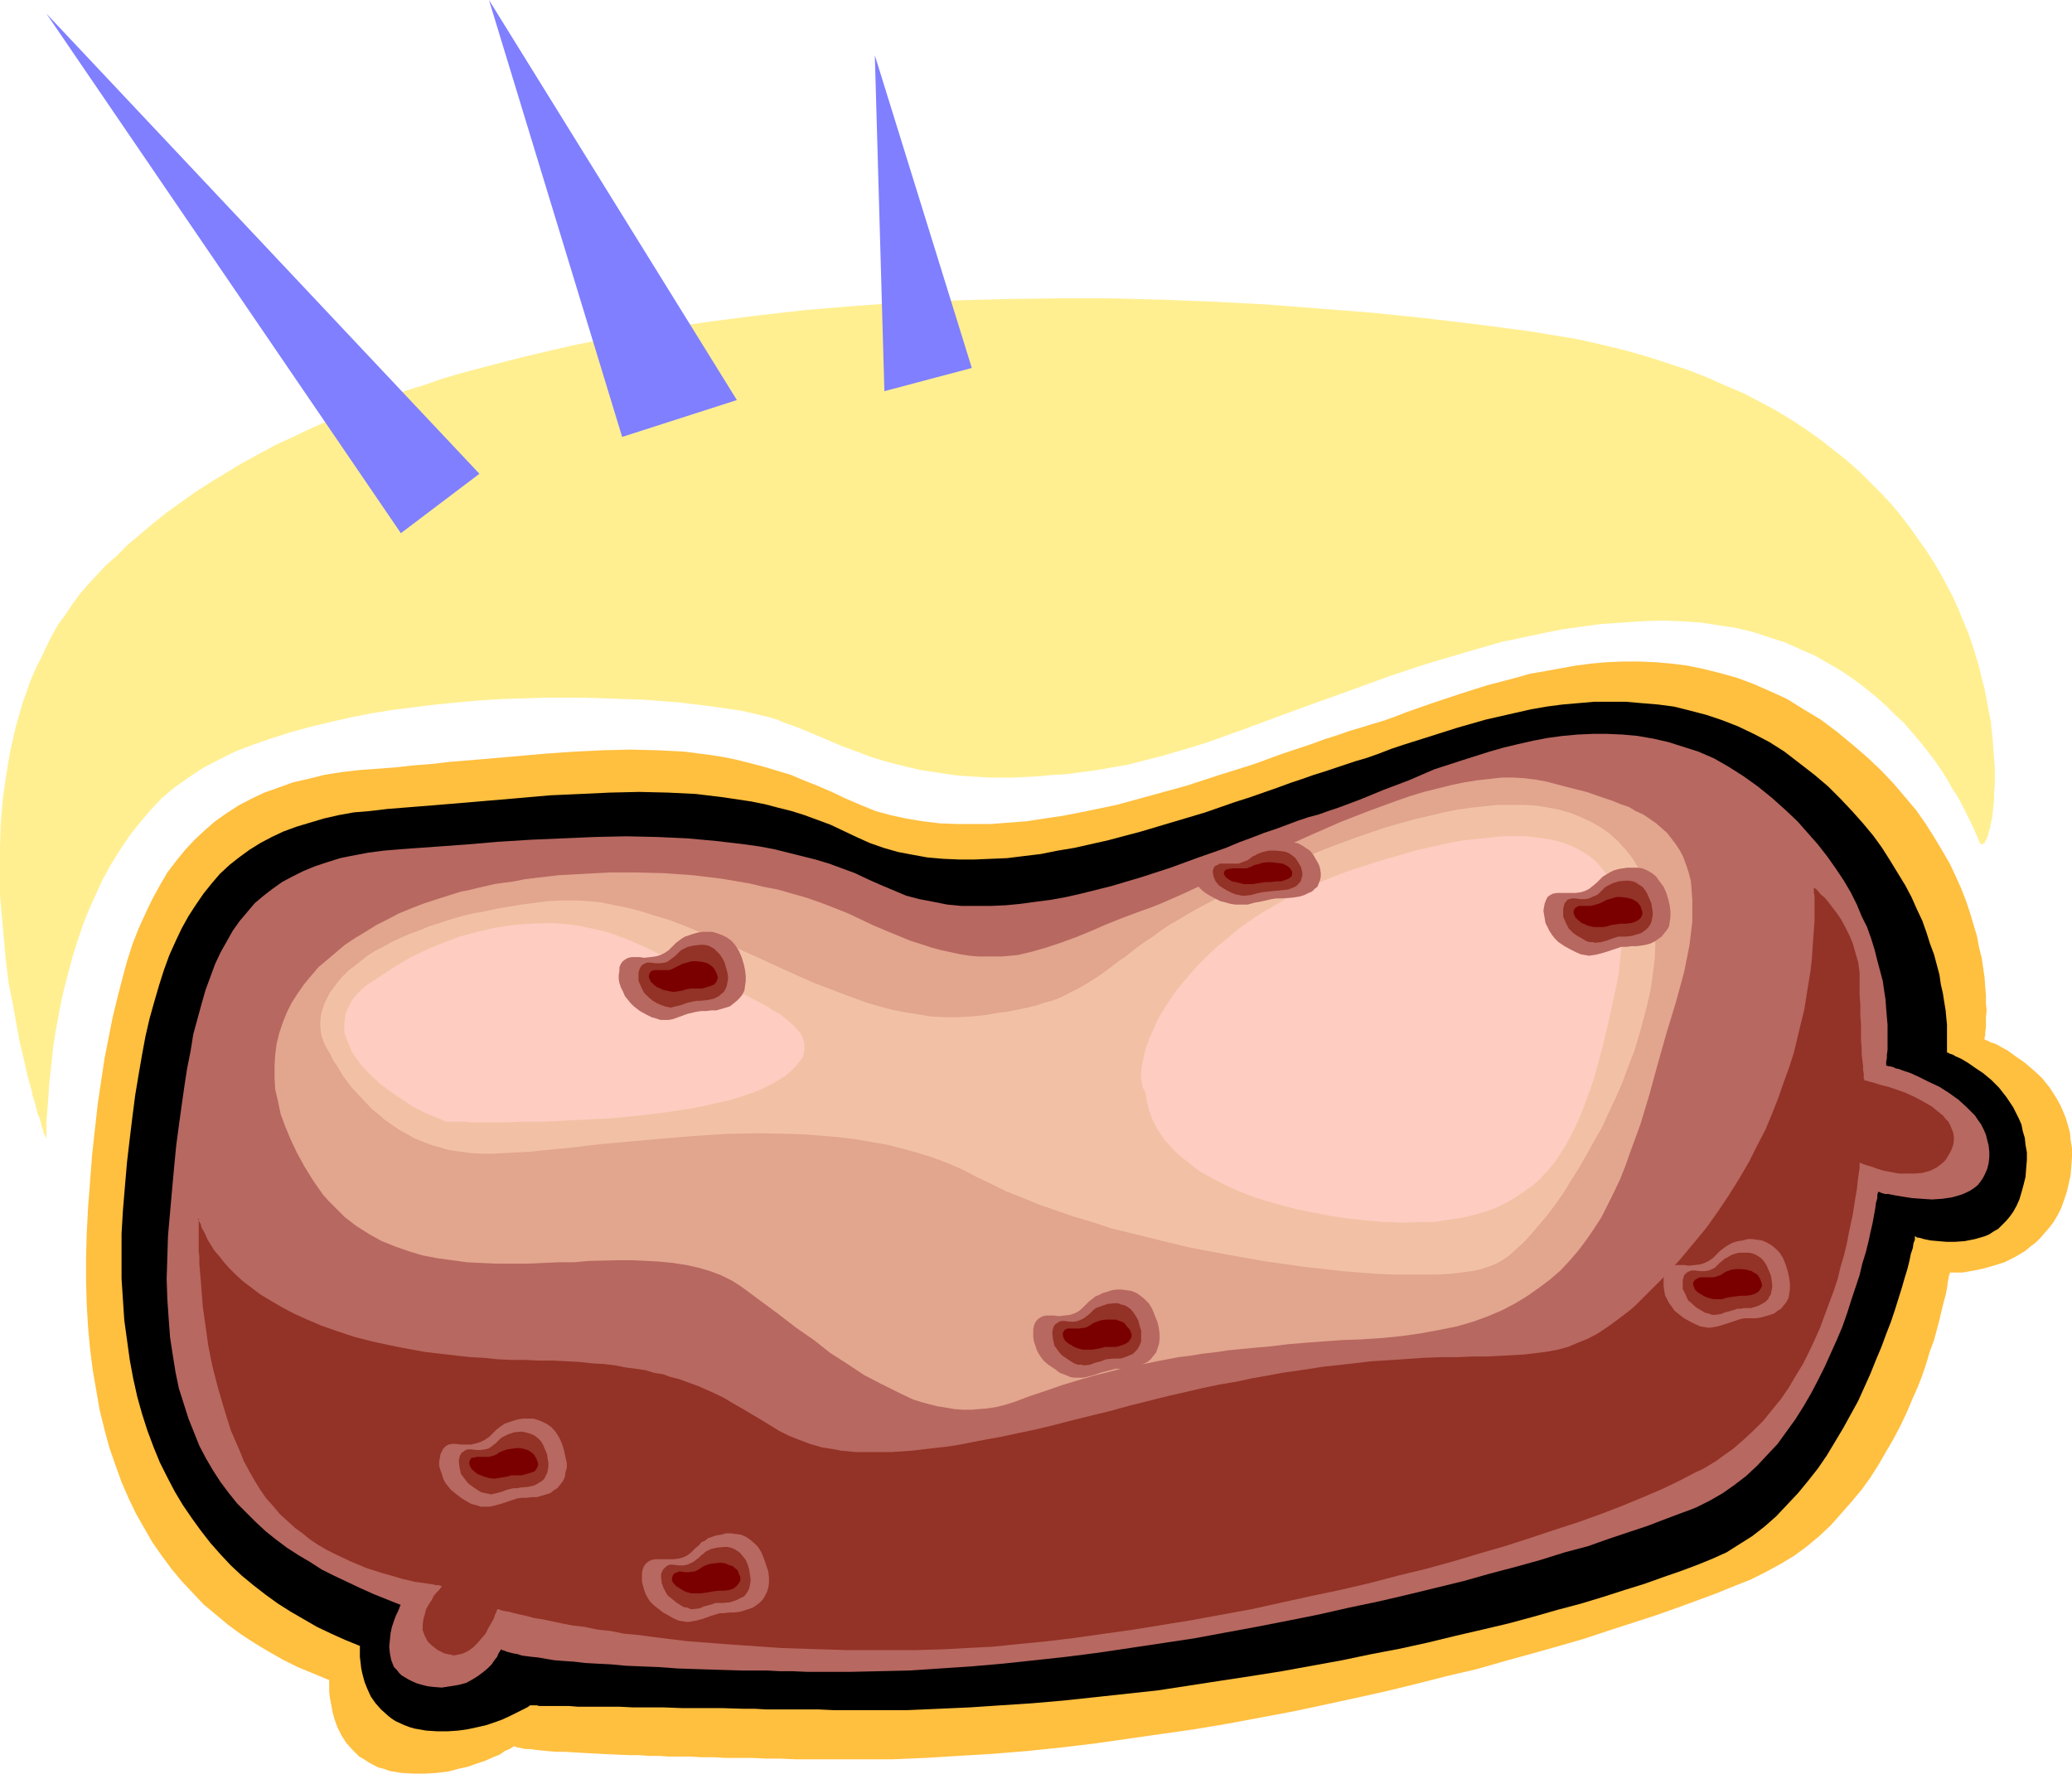 <?xml version="1.0" encoding="UTF-8" standalone="no"?>
<svg
   version="1.0"
   width="129.724mm"
   height="111.072mm"
   id="svg33"
   sodipodi:docname="Potato 10.wmf"
   xmlns:inkscape="http://www.inkscape.org/namespaces/inkscape"
   xmlns:sodipodi="http://sodipodi.sourceforge.net/DTD/sodipodi-0.dtd"
   xmlns="http://www.w3.org/2000/svg"
   xmlns:svg="http://www.w3.org/2000/svg">
  <sodipodi:namedview
     id="namedview33"
     pagecolor="#ffffff"
     bordercolor="#000000"
     borderopacity="0.25"
     inkscape:showpageshadow="2"
     inkscape:pageopacity="0.0"
     inkscape:pagecheckerboard="0"
     inkscape:deskcolor="#d1d1d1"
     inkscape:document-units="mm" />
  <defs
     id="defs1">
    <pattern
       id="WMFhbasepattern"
       patternUnits="userSpaceOnUse"
       width="6"
       height="6"
       x="0"
       y="0" />
  </defs>
  <path
     style="fill:#ffbf3f;fill-opacity:1;fill-rule:evenodd;stroke:none"
     d="m 77.891,397.662 -3.878,-1.616 -3.555,-1.454 -3.555,-1.777 -3.394,-1.939 -3.232,-1.939 -3.232,-2.101 -3.07,-2.262 -2.909,-2.424 -2.909,-2.424 -2.586,-2.747 -2.586,-2.747 -2.424,-2.909 -2.262,-3.07 -2.262,-3.232 -1.939,-3.393 -1.939,-3.393 -1.778,-3.716 -1.616,-3.716 -1.454,-4.04 -1.454,-4.201 -1.131,-4.201 -1.131,-4.524 -0.808,-4.686 -0.808,-4.686 -0.646,-5.009 -0.485,-5.171 -0.323,-5.332 -0.162,-5.655 v -5.655 l 0.162,-5.817 0.323,-6.14 0.485,-6.302 0.485,-6.302 0.646,-5.817 0.646,-5.817 0.808,-5.494 0.808,-5.332 0.97,-5.009 0.97,-4.848 1.131,-4.686 1.131,-4.363 1.131,-4.201 1.293,-4.04 1.454,-3.716 1.616,-3.555 1.616,-3.393 1.778,-3.232 1.778,-3.07 2.101,-2.747 2.101,-2.585 2.262,-2.424 2.424,-2.262 2.424,-2.101 2.747,-1.939 2.747,-1.777 3.07,-1.616 3.07,-1.454 3.232,-1.131 3.555,-1.293 3.555,-0.808 3.878,-0.97 4.04,-0.646 4.202,-0.485 4.363,-0.323 4.363,-0.323 4.363,-0.485 4.202,-0.323 4.04,-0.485 7.918,-0.646 3.717,-0.323 3.717,-0.323 7.272,-0.646 6.949,-0.485 6.626,-0.323 6.626,-0.162 6.464,0.162 6.302,0.323 6.302,0.808 3.07,0.485 3.07,0.646 3.232,0.808 3.07,0.808 3.232,0.97 3.232,0.97 3.07,1.293 3.232,1.293 3.394,1.454 3.394,1.616 3.394,1.454 3.555,1.454 3.555,0.97 3.717,0.808 3.878,0.646 4.04,0.485 4.04,0.162 h 4.04 4.04 l 4.202,-0.323 4.202,-0.323 4.202,-0.646 4.363,-0.646 4.202,-0.808 8.565,-1.777 8.242,-2.262 8.242,-2.262 7.918,-2.585 7.757,-2.424 3.555,-1.293 3.555,-1.293 3.394,-1.131 3.394,-1.131 3.07,-1.131 3.07,-0.97 2.747,-0.97 2.747,-0.808 2.586,-0.808 2.747,-0.808 2.747,-0.97 2.909,-1.131 5.979,-2.101 6.302,-2.101 6.626,-2.101 6.787,-1.777 3.394,-0.97 3.717,-0.646 3.555,-0.646 3.555,-0.646 3.717,-0.485 3.717,-0.323 3.717,-0.162 h 3.878 l 3.878,0.162 3.717,0.323 3.878,0.485 3.878,0.808 3.878,0.97 4.04,1.131 3.878,1.454 4.04,1.777 3.878,1.777 3.878,2.424 4.04,2.424 3.878,2.909 3.717,3.07 3.555,3.07 3.232,3.07 2.909,3.07 2.747,3.232 2.586,3.07 2.262,3.232 1.939,3.07 1.939,3.232 1.778,3.07 1.454,3.07 1.293,2.909 1.131,2.909 0.97,2.909 0.808,2.747 0.808,2.747 0.485,2.585 0.646,2.585 0.323,2.262 0.323,2.262 0.162,2.262 0.162,1.939 v 1.939 l 0.162,1.616 -0.162,1.616 v 1.293 1.131 l -0.162,1.131 v 0.646 l -0.162,0.646 v 0.323 0.162 0 h 0.162 l 0.323,0.162 0.485,0.162 0.485,0.323 0.646,0.162 0.808,0.323 0.808,0.485 1.778,0.97 1.778,1.293 2.101,1.454 2.101,1.777 2.101,1.939 1.939,2.424 0.808,1.293 0.808,1.293 0.808,1.454 0.646,1.454 0.646,1.616 0.485,1.616 0.485,1.777 0.162,1.777 0.323,1.939 v 2.101 l -0.162,2.101 -0.162,2.101 -0.485,2.262 -0.485,1.939 -0.646,1.939 -0.646,1.777 -0.808,1.616 -0.97,1.616 -0.97,1.293 -1.131,1.293 -0.97,1.131 -1.131,1.131 -1.293,0.97 -1.131,0.97 -2.424,1.454 -2.586,1.293 -2.586,0.808 -2.262,0.646 -2.262,0.485 -1.939,0.323 -0.808,0.162 h -0.808 -0.646 -0.646 -0.97 v 0.323 l -0.162,0.323 -0.162,0.808 -0.162,0.97 -0.162,1.293 -0.323,1.616 -0.485,1.777 -0.485,1.939 -0.485,2.101 -0.646,2.424 -0.646,2.424 -0.97,2.585 -0.808,2.747 -0.97,2.909 -1.131,2.909 -1.293,2.909 -1.293,3.07 -1.454,3.07 -1.616,3.07 -1.778,3.07 -1.778,3.07 -1.939,3.07 -2.101,2.909 -2.424,2.909 -2.424,2.747 -2.424,2.747 -2.747,2.585 -2.909,2.424 -3.07,2.262 -3.232,1.939 -3.555,1.939 -3.555,1.777 -3.717,1.454 -4.363,1.777 -4.363,1.616 -4.848,1.777 -5.01,1.777 -5.494,1.777 -5.494,1.777 -5.818,1.939 -6.141,1.777 -6.302,1.777 -6.464,1.777 -6.787,1.939 -6.949,1.616 -6.949,1.777 -7.272,1.777 -7.272,1.616 -7.434,1.616 -7.595,1.616 -7.757,1.454 -7.757,1.454 -7.757,1.293 -7.918,1.131 -7.918,1.131 -7.918,1.131 -8.08,0.97 -7.918,0.808 -7.918,0.646 -8.08,0.485 -7.918,0.485 -7.757,0.323 h -7.918 -7.757 -3.717 -3.717 l -3.555,-0.162 h -3.394 l -3.232,-0.162 h -3.232 -3.07 l -2.747,-0.162 h -2.909 l -2.586,-0.162 h -2.747 -2.424 l -2.424,-0.162 h -2.262 l -2.101,-0.162 h -2.101 l -3.878,-0.162 -3.394,-0.162 -3.07,-0.162 -2.909,-0.162 -2.424,-0.162 h -2.101 l -1.939,-0.162 -1.616,-0.162 -1.454,-0.162 -1.131,-0.162 h -1.131 l -0.646,-0.162 -0.646,-0.162 h -0.485 l -0.323,-0.162 -0.485,-0.162 0.162,-0.162 h 0.162 -0.162 v 0 l -0.485,0.323 -0.808,0.485 -1.131,0.485 -1.131,0.808 -1.616,0.646 -1.778,0.808 -1.939,0.646 -2.262,0.808 -2.262,0.485 -2.424,0.646 -2.747,0.323 -2.586,0.162 h -2.747 l -2.909,-0.162 -2.909,-0.485 -1.293,-0.485 -1.293,-0.323 -1.293,-0.646 -1.131,-0.646 -0.97,-0.646 -1.131,-0.646 -1.616,-1.616 -1.454,-1.616 -1.131,-1.777 -0.97,-1.939 -0.646,-1.777 -0.485,-1.777 -0.323,-1.777 -0.323,-1.616 -0.162,-1.454 v -1.131 z"
     id="path1" />
  <path
     style="fill:#000000;fill-opacity:1;fill-rule:evenodd;stroke:none"
     d="m 85.163,389.582 -3.555,-1.454 -3.232,-1.454 -3.394,-1.616 -3.07,-1.777 -3.07,-1.777 -3.07,-1.939 -2.909,-2.101 -2.909,-2.262 -2.747,-2.262 -2.586,-2.424 -2.424,-2.585 -2.424,-2.747 -2.262,-2.909 -2.101,-2.909 -2.101,-3.07 -1.939,-3.232 -1.778,-3.393 -1.778,-3.555 -1.454,-3.555 -1.454,-3.878 -1.293,-4.04 -1.131,-4.04 -0.97,-4.363 -0.808,-4.363 -0.646,-4.686 -0.646,-4.686 -0.323,-4.848 -0.323,-5.009 v -5.332 -5.332 l 0.323,-5.494 0.485,-5.817 0.485,-5.655 0.646,-5.494 0.646,-5.332 0.646,-5.009 0.808,-4.848 0.808,-4.686 0.808,-4.363 0.97,-4.201 1.131,-4.04 1.131,-3.878 1.131,-3.555 1.293,-3.555 1.454,-3.232 1.454,-3.07 1.616,-2.909 1.778,-2.747 1.778,-2.585 1.939,-2.424 1.939,-2.262 2.262,-2.101 2.262,-1.777 2.424,-1.777 2.586,-1.616 2.747,-1.454 2.747,-1.293 3.07,-1.131 3.232,-0.97 3.232,-0.97 3.555,-0.808 3.555,-0.646 3.878,-0.323 4.04,-0.485 8.08,-0.646 7.918,-0.646 3.878,-0.323 3.717,-0.323 7.595,-0.646 7.272,-0.646 7.272,-0.323 6.949,-0.323 6.949,-0.162 6.787,0.162 6.626,0.323 6.626,0.808 3.232,0.485 3.232,0.485 3.232,0.646 3.07,0.808 3.232,0.808 3.07,0.97 3.07,1.131 3.07,1.131 3.07,1.454 3.07,1.454 3.232,1.454 3.232,1.131 3.394,0.97 3.394,0.646 3.555,0.646 3.717,0.323 3.717,0.162 h 3.717 l 3.878,-0.162 3.878,-0.162 3.878,-0.485 4.04,-0.485 4.04,-0.808 3.878,-0.646 7.918,-1.777 7.918,-2.101 7.595,-2.262 7.595,-2.262 6.949,-2.424 3.555,-1.131 3.232,-1.131 3.232,-1.131 3.07,-1.131 2.909,-0.97 2.747,-0.97 2.586,-0.808 2.424,-0.808 2.424,-0.808 2.424,-0.808 2.747,-0.808 2.747,-0.97 2.909,-1.131 2.909,-0.97 6.141,-1.939 6.626,-2.101 6.787,-1.939 7.11,-1.616 3.555,-0.808 3.717,-0.646 3.717,-0.485 3.717,-0.323 3.717,-0.323 h 3.717 3.878 l 3.717,0.323 3.878,0.323 3.717,0.485 3.878,0.97 3.717,0.97 3.878,1.293 3.717,1.454 3.717,1.777 3.717,1.939 3.555,2.262 3.555,2.747 3.555,2.747 3.232,2.747 2.909,2.909 2.747,2.909 2.586,2.909 2.424,2.909 2.101,2.909 1.939,3.07 1.778,2.909 1.778,2.909 1.454,2.747 1.293,2.909 1.293,2.747 0.97,2.747 0.808,2.585 0.97,2.585 0.646,2.424 0.646,2.424 0.323,2.262 0.485,2.101 0.323,2.101 0.323,1.939 0.162,1.777 0.162,1.616 v 1.454 1.293 2.747 0.646 0.485 0 h 0.323 l 0.162,0.162 0.97,0.323 0.485,0.323 1.454,0.646 1.616,0.97 1.616,1.131 1.939,1.293 1.939,1.616 1.778,1.777 1.778,2.262 1.616,2.424 0.646,1.293 0.646,1.293 0.646,1.454 0.323,1.616 0.485,1.616 0.162,1.616 0.323,1.777 v 1.777 l -0.162,1.939 -0.162,2.101 -0.485,1.939 -0.485,1.777 -0.485,1.616 -0.646,1.454 -0.808,1.454 -0.808,1.131 -0.808,0.97 -0.97,0.97 -0.97,0.97 -1.131,0.646 -0.97,0.646 -1.131,0.485 -2.262,0.646 -2.424,0.485 -2.262,0.162 h -2.101 l -1.939,-0.162 -1.778,-0.162 -1.616,-0.323 -0.485,-0.162 -0.646,-0.162 h -0.323 l -0.323,-0.162 -0.162,-0.162 h -0.162 v 0.323 0.485 l -0.323,0.808 -0.162,1.131 -0.485,1.454 -0.323,1.616 -0.485,1.939 -0.646,2.101 -0.646,2.262 -0.808,2.585 -0.808,2.585 -0.97,2.909 -1.131,2.909 -1.131,3.07 -1.293,3.07 -1.293,3.232 -1.454,3.232 -1.454,3.232 -1.778,3.232 -1.778,3.232 -1.939,3.232 -1.939,3.232 -2.101,3.07 -2.424,3.07 -2.262,2.747 -2.586,2.747 -2.586,2.747 -2.747,2.424 -2.909,2.262 -3.07,1.939 -3.07,1.939 -3.232,1.454 -3.555,1.454 -3.878,1.454 -4.202,1.454 -4.525,1.616 -4.686,1.454 -5.01,1.616 -5.333,1.616 -5.494,1.454 -5.656,1.616 -5.979,1.616 -6.141,1.454 -6.302,1.454 -6.626,1.616 -6.626,1.454 -6.787,1.293 -6.949,1.454 -7.11,1.293 -7.11,1.293 -7.11,1.131 -7.434,1.131 -14.706,2.262 -14.867,1.616 -7.595,0.808 -7.434,0.646 -7.434,0.485 -7.272,0.485 -7.272,0.323 -7.434,0.323 h -7.11 -7.11 -3.394 l -3.394,-0.162 h -3.232 -3.07 -3.07 -3.07 l -2.747,-0.162 h -2.747 l -5.171,-0.162 h -4.848 -4.525 l -4.202,-0.162 h -3.878 -3.394 l -3.232,-0.162 h -2.747 -2.747 -2.262 -2.101 l -1.939,-0.162 h -1.616 -1.454 -4.04 l -0.646,-0.162 h -1.616 l -0.162,0.162 -0.485,0.323 -0.646,0.323 -0.97,0.485 -1.293,0.646 -1.293,0.646 -1.778,0.808 -1.778,0.646 -1.939,0.646 -2.101,0.485 -2.262,0.485 -2.262,0.323 -2.424,0.162 h -2.586 l -2.586,-0.162 -2.747,-0.485 -1.131,-0.323 -1.293,-0.485 -2.101,-0.97 -0.97,-0.646 -0.808,-0.646 -1.616,-1.454 -1.293,-1.454 -1.131,-1.616 -0.808,-1.777 -0.646,-1.616 -0.485,-1.777 -0.323,-1.454 -0.162,-1.454 -0.162,-1.293 v -1.131 z"
     id="path2" />
  <path
     style="fill:#b76860;fill-opacity:1;fill-rule:evenodd;stroke:none"
     d="m 94.859,379.887 -6.464,-2.585 -3.232,-1.454 -3.07,-1.454 -3.07,-1.454 -2.909,-1.454 -2.747,-1.777 -2.747,-1.616 -2.747,-1.777 -2.586,-1.939 -2.424,-1.939 -2.262,-2.101 -2.262,-2.262 -2.262,-2.262 -1.939,-2.424 -1.939,-2.585 -1.778,-2.747 -1.616,-2.747 -1.616,-3.07 -1.293,-3.232 -1.293,-3.232 -1.131,-3.555 -1.131,-3.555 -0.808,-3.878 -0.646,-4.04 -0.646,-4.201 -0.323,-4.363 -0.323,-4.686 -0.162,-4.848 0.162,-5.009 0.162,-5.171 0.485,-5.494 0.485,-5.494 0.485,-5.332 0.485,-5.009 0.646,-4.848 0.646,-4.686 0.646,-4.524 0.646,-4.201 0.808,-4.04 0.646,-4.04 0.97,-3.555 0.97,-3.555 0.97,-3.393 1.131,-3.07 1.131,-3.07 1.293,-2.747 1.454,-2.585 1.454,-2.585 1.616,-2.262 1.778,-2.101 1.778,-2.101 2.101,-1.777 2.101,-1.616 2.262,-1.616 2.424,-1.293 2.586,-1.293 2.747,-1.131 2.909,-0.97 3.07,-0.97 3.232,-0.646 3.394,-0.646 3.717,-0.485 3.878,-0.323 15.675,-1.131 7.595,-0.646 7.757,-0.485 7.595,-0.323 7.434,-0.323 7.434,-0.162 7.272,0.162 7.11,0.323 7.11,0.646 6.787,0.808 3.394,0.485 3.394,0.646 3.232,0.808 3.232,0.808 3.232,0.808 3.232,0.97 3.07,1.131 3.07,1.131 3.07,1.454 2.909,1.293 3.07,1.293 3.07,1.293 3.07,0.808 3.394,0.646 3.232,0.646 3.394,0.323 h 3.394 3.555 l 3.555,-0.162 3.394,-0.323 3.555,-0.485 3.717,-0.485 3.555,-0.646 3.555,-0.808 7.11,-1.777 7.11,-2.101 6.949,-2.262 6.626,-2.424 6.464,-2.262 3.07,-1.293 3.07,-1.131 2.909,-1.131 2.909,-0.97 2.586,-0.97 2.586,-0.97 2.424,-0.808 2.424,-0.646 2.262,-0.808 2.424,-0.808 2.586,-0.97 2.586,-0.97 2.747,-1.131 2.747,-1.131 5.979,-2.262 5.979,-2.585 6.464,-2.101 6.626,-2.101 3.394,-0.97 3.394,-0.808 3.555,-0.808 3.394,-0.646 3.555,-0.485 3.555,-0.323 3.555,-0.162 h 3.555 l 3.555,0.162 3.555,0.323 3.717,0.646 3.555,0.808 3.555,1.131 3.555,1.131 3.717,1.616 3.394,1.939 3.555,2.262 3.394,2.424 3.394,2.747 3.07,2.747 2.909,2.747 2.424,2.747 2.424,2.747 2.262,2.909 1.939,2.747 1.939,2.909 1.616,2.747 1.454,2.909 1.131,2.747 1.293,2.585 0.97,2.747 0.808,2.585 0.646,2.585 0.646,2.424 0.646,2.424 0.323,2.262 0.323,2.101 0.162,2.262 0.162,1.939 0.162,1.777 v 1.777 1.454 1.454 1.293 l -0.162,1.131 v 0.808 l -0.162,0.808 v 0.485 0.323 0.162 0 h 0.162 l 0.485,0.162 h 0.323 l 0.646,0.162 0.646,0.323 0.808,0.162 0.808,0.323 1.939,0.646 2.101,0.97 2.262,1.131 2.424,1.131 2.262,1.454 2.262,1.616 1.939,1.777 1.939,1.939 0.646,0.97 0.808,1.131 0.646,1.293 0.485,1.131 0.323,1.293 0.323,1.293 0.162,1.454 v 1.293 l -0.162,1.454 -0.323,1.293 -0.485,1.131 -0.485,0.97 -0.646,0.97 -0.646,0.808 -0.808,0.646 -0.97,0.646 -0.97,0.485 -1.131,0.485 -2.262,0.646 -2.262,0.323 -2.424,0.162 -2.424,-0.162 -2.262,-0.162 -2.101,-0.323 -1.939,-0.323 -1.616,-0.323 h -0.808 l -0.485,-0.162 -0.485,-0.162 -0.323,-0.162 h -0.162 -0.162 v 0.162 l -0.162,0.485 v 0.808 l -0.323,1.131 -0.162,1.293 -0.323,1.777 -0.323,1.777 -0.485,2.101 -0.485,2.262 -0.646,2.585 -0.808,2.585 -0.646,2.747 -0.97,2.909 -0.97,2.909 -0.97,3.07 -1.131,3.232 -1.293,3.07 -1.454,3.232 -1.454,3.232 -1.616,3.232 -1.616,3.07 -1.778,3.07 -1.939,3.07 -2.101,2.909 -2.101,2.909 -2.424,2.585 -2.424,2.585 -2.586,2.424 -2.747,2.101 -2.747,1.939 -3.07,1.777 -3.232,1.616 -1.616,0.646 -1.778,0.646 -3.878,1.454 -4.202,1.616 -4.363,1.454 -4.848,1.616 -5.01,1.777 -5.494,1.454 -5.656,1.777 -5.818,1.616 -6.141,1.616 -6.302,1.777 -6.626,1.616 -6.626,1.616 -6.949,1.616 -6.949,1.454 -7.11,1.616 -7.272,1.454 -7.434,1.454 -14.867,2.747 -15.029,2.262 -7.595,1.131 -7.595,0.97 -7.434,0.808 -7.595,0.808 -7.434,0.646 -7.272,0.485 -7.272,0.485 -7.11,0.162 -7.11,0.162 h -6.787 -3.232 l -3.394,-0.162 h -3.07 l -3.07,-0.162 h -2.909 -2.909 l -5.494,-0.162 -5.01,-0.162 -4.848,-0.162 -4.363,-0.323 -4.04,-0.162 -3.878,-0.162 -3.394,-0.323 -3.232,-0.162 -2.909,-0.162 -2.747,-0.323 -2.424,-0.162 -2.101,-0.162 -1.939,-0.323 -1.778,-0.323 -1.616,-0.162 -1.293,-0.162 -1.131,-0.162 -0.97,-0.323 -0.97,-0.162 -0.646,-0.162 -0.646,-0.162 -0.485,-0.162 -0.323,-0.162 -0.646,-0.162 -0.162,-0.162 v 0 l -0.162,0.162 -0.162,0.323 -0.323,0.485 -0.323,0.808 -0.646,0.808 -0.646,0.97 -0.97,0.97 -0.97,0.808 -1.293,0.97 -1.293,0.808 -1.454,0.808 -1.778,0.485 -1.939,0.323 -2.101,0.323 -2.101,-0.162 -1.293,-0.162 -1.293,-0.323 -1.131,-0.323 -1.131,-0.485 -0.97,-0.485 -0.808,-0.485 -0.808,-0.485 -0.646,-0.646 -0.485,-0.646 -0.646,-0.646 -0.646,-1.616 -0.323,-1.616 -0.162,-1.616 0.162,-1.616 0.162,-1.616 0.323,-1.454 0.485,-1.454 0.485,-1.293 0.485,-0.97 0.323,-0.808 0.162,-0.485 z"
     id="path3" />
  <path
     style="fill:#933226;fill-opacity:1;fill-rule:evenodd;stroke:none"
     d="m 47.026,288.43 v 0 0.323 l 0.162,0.485 0.323,0.485 0.162,0.808 0.485,0.808 0.485,0.97 0.485,1.131 0.808,1.293 0.808,1.293 1.131,1.293 1.131,1.454 1.293,1.454 1.454,1.454 1.778,1.616 1.939,1.454 2.101,1.616 2.424,1.454 2.747,1.616 2.747,1.454 3.232,1.454 3.394,1.454 3.717,1.293 3.878,1.293 4.363,1.131 4.525,0.97 2.424,0.485 5.171,0.97 2.586,0.323 2.909,0.323 2.747,0.323 3.07,0.323 3.07,0.162 3.07,0.323 3.232,0.162 h 3.232 l 3.555,0.162 h 3.394 l 3.07,0.162 3.07,0.162 2.909,0.323 2.747,0.162 2.747,0.323 2.424,0.485 2.424,0.323 2.262,0.323 2.101,0.646 2.101,0.323 1.778,0.646 1.939,0.485 1.778,0.646 3.07,1.131 2.909,1.293 2.747,1.293 2.424,1.454 2.262,1.293 4.363,2.585 4.202,2.585 2.262,1.131 2.424,0.97 2.586,0.97 2.747,0.808 3.07,0.485 1.616,0.323 1.778,0.162 1.778,0.162 h 1.939 4.202 2.101 l 2.424,-0.162 2.424,-0.162 2.747,-0.323 2.747,-0.323 2.909,-0.323 3.07,-0.485 3.232,-0.646 3.394,-0.646 3.555,-0.646 3.717,-0.808 3.878,-0.808 4.04,-0.97 4.363,-1.131 4.525,-1.131 4.686,-1.131 4.686,-1.293 4.525,-1.131 4.525,-1.131 4.202,-0.97 4.202,-0.97 3.878,-0.808 3.878,-0.646 3.717,-0.808 3.717,-0.646 3.394,-0.646 3.394,-0.485 3.232,-0.485 3.07,-0.485 3.07,-0.323 2.909,-0.323 2.747,-0.323 2.747,-0.323 2.586,-0.162 2.586,-0.162 2.424,-0.162 4.525,-0.323 4.202,-0.162 h 3.878 l 3.717,-0.162 h 3.394 l 3.232,-0.162 2.909,-0.162 2.909,-0.162 2.586,-0.323 2.586,-0.323 2.586,-0.485 2.424,-0.646 2.262,-0.97 2.424,-0.97 2.424,-1.293 2.424,-1.616 2.424,-1.777 2.747,-2.101 1.293,-1.131 1.293,-1.293 1.454,-1.454 1.454,-1.454 1.454,-1.454 1.616,-1.616 1.616,-1.777 1.616,-1.777 3.232,-3.878 3.07,-3.716 2.747,-3.878 2.586,-3.878 2.424,-3.878 2.262,-3.878 1.939,-3.878 1.939,-3.716 1.616,-3.878 1.454,-3.716 1.293,-3.716 1.293,-3.555 1.131,-3.555 0.808,-3.393 0.808,-3.393 0.808,-3.232 0.485,-3.07 0.485,-3.07 0.485,-2.909 0.323,-2.747 0.162,-2.424 0.162,-2.424 0.162,-2.101 0.162,-2.101 v -1.777 -1.616 -1.454 -1.131 l -0.162,-0.97 v -0.646 -0.323 -0.162 l 0.162,0.162 0.323,0.162 0.485,0.485 0.646,0.808 0.97,0.808 0.808,0.97 0.97,1.293 1.131,1.454 0.97,1.454 0.97,1.777 0.97,1.939 0.808,1.939 0.646,2.262 0.646,2.262 0.323,2.424 v 2.585 2.585 l 0.162,2.424 v 2.424 l 0.162,2.101 v 2.101 1.777 l 0.162,1.777 v 1.454 l 0.162,1.454 0.162,1.293 v 0.97 l 0.162,0.808 v 0.808 0.485 l 0.162,0.162 v 0.162 0 l 0.162,0.162 h 0.485 l 0.323,0.162 0.646,0.162 0.646,0.162 1.454,0.485 1.939,0.485 1.939,0.646 2.262,0.808 2.101,0.97 2.101,1.131 1.939,1.131 1.778,1.454 0.808,0.646 0.646,0.808 0.646,0.646 0.485,0.97 0.323,0.808 0.323,0.808 0.162,0.97 v 0.97 l -0.162,0.97 -0.323,0.97 -0.485,0.97 -0.485,0.808 -0.485,0.808 -0.646,0.646 -0.808,0.646 -0.646,0.485 -1.616,0.808 -1.778,0.485 -1.778,0.162 h -1.939 -1.778 l -1.778,-0.323 -1.778,-0.323 -1.616,-0.485 -1.293,-0.485 -1.131,-0.323 -0.97,-0.323 -0.323,-0.162 h -0.162 l -0.162,-0.162 h -0.162 v 0.162 0.485 0.646 l -0.162,0.97 -0.162,1.131 -0.162,1.293 -0.162,1.616 -0.323,1.777 -0.323,2.101 -0.323,2.101 -0.485,2.262 -0.485,2.262 -0.485,2.585 -0.646,2.585 -0.808,2.747 -0.646,2.747 -0.97,2.909 -2.101,5.655 -1.131,3.07 -1.293,2.909 -1.293,2.747 -1.454,2.909 -1.778,2.909 -1.616,2.747 -1.778,2.585 -2.101,2.585 -2.101,2.585 -2.262,2.262 -2.424,2.262 -2.424,2.101 -2.747,1.939 -1.293,0.97 -1.616,0.97 -1.616,0.97 -1.778,0.808 -3.717,1.939 -4.04,1.939 -4.525,1.939 -4.686,1.939 -5.01,1.939 -5.333,1.939 -5.494,1.777 -5.818,1.939 -5.979,1.939 -6.141,1.777 -6.464,1.939 -6.464,1.777 -6.626,1.616 -6.787,1.777 -6.949,1.616 -6.949,1.454 -13.898,3.07 -14.059,2.585 -13.898,2.262 -6.949,0.97 -6.787,0.97 -6.626,0.808 -6.626,0.646 -6.302,0.646 -6.141,0.323 -6.141,0.323 -5.818,0.162 h -5.656 -5.494 -5.333 l -5.333,-0.162 -5.01,-0.162 -5.01,-0.162 -4.686,-0.323 -4.686,-0.323 -4.525,-0.323 -4.202,-0.323 -4.202,-0.323 -4.04,-0.485 -3.878,-0.485 -3.555,-0.485 -3.555,-0.323 -3.232,-0.646 -3.07,-0.323 -3.07,-0.646 -2.747,-0.323 -2.586,-0.485 -2.262,-0.485 -2.262,-0.485 -2.101,-0.323 -1.778,-0.485 -1.454,-0.323 -1.454,-0.323 -1.131,-0.323 -0.97,-0.162 -0.808,-0.162 -0.485,-0.162 -0.323,-0.162 h -0.162 v 0 l -0.162,0.162 -0.162,0.485 -0.323,0.646 -0.323,0.97 -0.646,1.131 -0.646,1.131 -0.646,1.293 -0.97,1.131 -0.97,1.131 -0.97,0.97 -1.131,0.808 -1.293,0.646 -1.454,0.323 -0.646,0.162 -0.646,-0.162 -0.808,-0.162 -0.808,-0.162 -0.646,-0.323 -0.97,-0.485 -0.646,-0.485 -0.808,-0.646 -0.485,-0.485 -0.485,-0.485 -0.646,-1.293 -0.485,-1.293 v -1.293 l 0.162,-1.293 0.323,-1.131 0.323,-1.293 0.646,-1.131 0.646,-0.97 0.485,-0.97 0.646,-0.808 0.646,-0.646 0.485,-0.646 0.162,-0.323 h 0.162 -0.323 l -0.485,-0.162 h -0.646 l -0.646,-0.162 -0.97,-0.162 -1.131,-0.162 -1.131,-0.162 -1.293,-0.162 -1.293,-0.323 -1.454,-0.323 -1.616,-0.485 -3.394,-0.97 -3.555,-1.131 -3.878,-1.616 -3.717,-1.777 -1.939,-0.97 -1.939,-1.131 -1.939,-1.293 -1.778,-1.454 -1.778,-1.293 -1.778,-1.616 -1.778,-1.616 -1.616,-1.939 -1.616,-1.777 -1.454,-2.101 -1.293,-2.101 -1.293,-2.262 -1.293,-2.424 -0.97,-2.424 -2.101,-4.848 -1.616,-5.171 -1.454,-5.009 -1.293,-5.009 -0.97,-4.848 -0.646,-4.686 -0.646,-4.524 -0.323,-4.201 -0.162,-2.101 -0.162,-1.777 -0.162,-1.939 v -1.616 l -0.162,-1.616 v -1.454 z"
     id="path4" />
  <path
     style="fill:#e2a58e;fill-opacity:1;fill-rule:evenodd;stroke:none"
     d="m 109.08,211.03 1.778,-0.323 1.939,-0.485 2.101,-0.485 2.101,-0.485 2.262,-0.323 2.424,-0.323 2.424,-0.485 2.586,-0.323 5.494,-0.646 5.979,-0.323 6.141,-0.323 h 6.302 l 6.464,0.162 6.787,0.485 6.787,0.808 6.626,1.131 3.394,0.808 3.394,0.646 3.394,0.97 3.394,0.97 3.232,1.131 3.394,1.293 3.232,1.293 3.07,1.454 3.07,1.454 3.07,1.293 2.747,1.131 2.747,1.131 2.586,0.808 2.424,0.808 2.424,0.646 2.262,0.485 2.262,0.485 2.101,0.323 1.939,0.162 h 1.939 1.939 1.778 l 3.717,-0.323 3.394,-0.808 3.394,-0.97 3.394,-1.131 3.555,-1.293 3.555,-1.454 3.717,-1.616 4.04,-1.616 4.363,-1.616 2.262,-0.808 2.424,-0.97 2.586,-1.131 2.586,-1.131 2.747,-1.293 2.909,-1.293 5.818,-2.747 6.141,-2.909 6.464,-2.909 6.464,-2.909 6.626,-2.909 6.626,-2.585 6.626,-2.424 3.232,-1.131 3.232,-0.97 3.232,-0.808 3.232,-0.808 3.07,-0.646 3.07,-0.485 2.909,-0.323 2.909,-0.323 h 2.747 l 2.747,0.162 2.586,0.323 2.586,0.485 4.848,1.293 4.525,1.131 4.202,1.454 1.939,0.646 1.939,0.808 1.939,0.646 1.616,0.97 1.778,0.808 1.454,0.97 1.616,1.131 1.293,1.131 1.293,1.131 1.131,1.454 0.97,1.293 0.97,1.454 0.808,1.616 0.646,1.777 0.646,1.939 0.485,1.939 0.162,2.101 0.162,2.262 v 2.424 2.747 l -0.323,2.747 -0.323,2.747 -0.646,3.232 -0.646,3.232 -0.97,3.555 -0.97,3.555 -2.262,7.433 -2.101,7.433 -1.939,7.11 -2.101,6.948 -2.424,6.625 -1.131,3.232 -1.293,3.232 -1.454,3.07 -1.454,2.909 -1.454,2.909 -1.778,2.747 -1.778,2.585 -1.939,2.585 -2.101,2.424 -2.101,2.262 -2.424,2.101 -2.586,1.939 -2.747,1.939 -2.909,1.777 -3.07,1.616 -3.394,1.454 -3.555,1.293 -3.878,1.131 -4.04,0.808 -4.363,0.808 -4.525,0.646 -4.848,0.485 -5.01,0.323 -4.525,0.162 -4.525,0.323 -4.202,0.323 -3.878,0.323 -3.878,0.485 -3.717,0.323 -3.394,0.323 -3.232,0.323 -3.232,0.485 -2.909,0.323 -2.909,0.485 -2.747,0.323 -2.424,0.485 -2.586,0.485 -2.262,0.485 -4.525,0.808 -4.202,1.131 -3.878,0.97 -3.878,1.131 -3.717,1.131 -3.717,1.293 -3.878,1.293 -3.878,1.454 -2.101,0.646 -1.939,0.485 -2.101,0.323 -1.939,0.162 -1.939,0.162 h -1.939 l -2.101,-0.162 -1.778,-0.323 -2.101,-0.323 -1.939,-0.485 -1.778,-0.485 -2.101,-0.646 -3.717,-1.777 -3.878,-1.939 -4.04,-2.101 -3.878,-2.585 -4.04,-2.585 -3.878,-3.07 -4.202,-2.909 -4.202,-3.232 -4.363,-3.232 -4.363,-3.232 -2.262,-1.454 -2.586,-1.293 -2.586,-0.97 -2.747,-0.808 -2.909,-0.646 -3.07,-0.485 -3.232,-0.323 -3.07,-0.162 -3.394,-0.162 h -3.394 l -6.949,0.162 -3.555,0.323 h -3.717 l -7.11,0.323 h -7.272 l -3.717,-0.162 -3.394,-0.162 -3.555,-0.485 -3.555,-0.485 -3.394,-0.646 -3.232,-0.97 -3.232,-1.131 -3.232,-1.293 -2.909,-1.616 -3.07,-1.939 -2.747,-2.101 -1.293,-1.293 -1.293,-1.293 -1.293,-1.293 -1.293,-1.454 -1.131,-1.616 -1.131,-1.616 -2.101,-3.393 -1.778,-3.232 -1.454,-3.07 -1.293,-3.07 -1.131,-3.07 -0.646,-3.07 -0.646,-2.747 -0.162,-2.909 v -2.747 l 0.162,-2.585 0.323,-2.585 0.646,-2.585 0.808,-2.424 0.97,-2.424 1.131,-2.262 1.454,-2.262 1.454,-2.101 1.616,-1.939 1.778,-2.101 2.101,-1.777 2.101,-1.777 2.101,-1.777 2.424,-1.616 2.424,-1.454 2.586,-1.616 2.586,-1.293 2.747,-1.454 2.747,-1.131 2.909,-1.131 2.909,-0.97 3.07,-0.97 z"
     id="path5" />
  <path
     style="fill:#f2c1a5;fill-opacity:1;fill-rule:evenodd;stroke:none"
     d="m 76.275,245.933 -0.323,-1.454 -0.162,-1.454 v -1.293 l 0.162,-1.454 0.323,-1.293 0.485,-1.454 0.646,-1.293 0.646,-1.293 0.97,-1.293 0.97,-1.293 1.131,-1.293 1.293,-1.293 1.454,-1.131 1.454,-1.131 1.616,-1.293 1.778,-1.131 1.939,-0.97 1.939,-1.131 2.101,-0.97 2.262,-0.97 2.262,-0.808 2.262,-0.97 2.586,-0.808 2.424,-0.808 2.747,-0.808 2.586,-0.646 2.909,-0.485 2.909,-0.646 5.818,-0.97 6.302,-0.808 3.07,-0.162 h 3.232 l 3.07,0.162 3.232,0.323 3.07,0.646 3.232,0.646 3.07,0.808 3.07,0.97 3.232,0.97 3.07,1.131 6.302,2.585 6.302,2.747 6.141,2.747 6.302,2.909 6.141,2.747 6.302,2.424 6.141,2.262 3.232,0.97 3.07,0.808 3.232,0.646 3.07,0.485 3.07,0.485 3.232,0.162 h 3.07 l 3.232,-0.162 3.07,-0.323 2.747,-0.485 2.586,-0.323 2.424,-0.485 2.262,-0.485 2.101,-0.485 1.939,-0.646 1.778,-0.485 1.778,-0.646 1.616,-0.808 2.909,-1.454 2.747,-1.616 2.747,-1.777 2.586,-1.939 1.454,-1.131 1.454,-0.97 1.454,-1.131 1.616,-1.293 1.616,-1.131 1.939,-1.293 1.778,-1.293 2.101,-1.454 2.262,-1.293 2.424,-1.454 2.586,-1.454 2.747,-1.454 3.07,-1.616 3.232,-1.616 6.787,-3.232 6.949,-3.07 7.11,-2.909 6.949,-2.585 7.11,-2.424 3.394,-0.97 3.555,-0.97 3.394,-0.808 3.394,-0.808 3.232,-0.646 3.394,-0.485 3.07,-0.323 3.232,-0.323 h 3.07 2.909 l 2.909,0.162 2.909,0.485 2.586,0.485 2.747,0.808 2.424,0.97 2.424,1.131 2.262,1.293 2.101,1.454 1.939,1.777 1.778,1.939 1.778,2.262 1.454,2.424 1.293,2.585 0.97,2.747 0.808,3.07 0.485,3.07 0.162,3.232 0.162,3.393 -0.162,3.393 -0.485,3.555 -0.485,3.555 -0.808,3.555 -0.97,3.716 -0.97,3.555 -1.131,3.716 -1.454,3.716 -1.293,3.555 -1.616,3.716 -1.616,3.393 -1.616,3.555 -1.939,3.393 -1.778,3.232 -1.778,3.07 -1.939,3.07 -1.778,2.909 -1.939,2.747 -1.939,2.585 -1.939,2.262 -1.778,2.101 -1.778,1.939 -1.778,1.616 -1.616,1.454 -1.616,1.131 -1.454,0.808 -1.616,0.646 -1.939,0.646 -2.262,0.485 -2.424,0.323 -2.747,0.323 -3.07,0.162 h -3.232 -3.394 -3.717 l -3.878,-0.162 -4.04,-0.323 -4.202,-0.323 -4.202,-0.485 -4.363,-0.485 -4.525,-0.646 -4.686,-0.646 -9.211,-1.616 -9.373,-1.777 -9.211,-2.262 -9.211,-2.262 -4.363,-1.454 -4.363,-1.293 -4.202,-1.454 -4.202,-1.454 -3.878,-1.616 -3.717,-1.454 -3.555,-1.777 -3.394,-1.616 -3.394,-1.777 -3.394,-1.454 -3.394,-1.293 -3.555,-1.131 -3.555,-0.97 -3.717,-0.97 -3.717,-0.646 -3.717,-0.646 -3.717,-0.485 -3.878,-0.323 -3.878,-0.323 -3.878,-0.162 -7.757,-0.162 -7.757,0.162 -7.595,0.485 -7.595,0.646 -7.272,0.646 -7.272,0.646 -6.787,0.808 -3.394,0.323 -3.232,0.323 -3.07,0.323 -3.07,0.162 -3.07,0.162 -2.747,0.162 h -2.747 l -2.586,-0.162 -2.424,-0.323 -2.424,-0.323 -2.262,-0.646 -2.262,-0.646 -2.101,-0.808 -1.939,-0.808 -1.939,-1.131 -1.778,-0.97 -3.232,-2.262 -1.454,-1.293 -1.454,-1.131 -2.586,-2.747 -2.262,-2.424 -1.939,-2.585 -0.808,-1.293 -0.646,-1.131 -0.808,-1.131 -0.485,-0.97 -0.485,-0.97 -0.485,-0.808 -0.485,-0.808 -0.323,-0.646 -0.162,-0.485 -0.162,-0.323 v -0.323 z"
     id="path6" />
  <path
     style="fill:#ffccc1;fill-opacity:1;fill-rule:evenodd;stroke:none"
     d="m 105.686,265.485 -2.424,-0.97 -2.747,-1.131 -2.747,-1.454 -2.747,-1.777 -2.586,-1.777 -2.586,-1.939 -2.262,-2.101 -2.101,-2.262 -0.808,-1.131 -0.97,-1.293 -0.646,-1.131 -0.485,-1.293 -0.485,-1.131 -0.485,-1.293 -0.162,-1.131 v -1.293 l 0.162,-1.131 0.162,-1.293 0.485,-1.131 0.646,-1.293 0.646,-1.131 1.131,-1.293 1.131,-1.131 1.454,-1.131 3.232,-2.101 3.232,-2.101 3.555,-2.101 3.717,-1.777 3.878,-1.616 3.878,-1.454 4.202,-1.131 4.202,-0.97 4.202,-0.646 4.363,-0.323 4.363,-0.162 2.262,0.162 2.262,0.162 2.262,0.323 2.262,0.485 2.262,0.485 2.101,0.485 2.262,0.808 2.262,0.808 2.262,0.97 2.262,0.97 4.525,2.262 4.525,2.101 4.525,2.101 4.202,1.939 4.04,1.939 3.717,1.939 1.616,0.808 1.778,0.97 1.454,0.97 1.454,0.808 1.293,0.97 1.131,0.97 0.97,0.808 0.808,0.97 0.808,0.808 0.485,0.97 0.323,0.97 0.162,0.97 v 0.97 l -0.162,1.131 -0.323,0.808 -0.808,1.131 -0.808,0.97 -1.131,1.131 -1.293,1.131 -1.616,0.97 -1.939,1.131 -1.939,0.97 -2.424,0.97 -2.424,0.808 -2.586,0.808 -2.909,0.646 -2.747,0.646 -3.07,0.646 -3.232,0.485 -3.07,0.485 -6.626,0.808 -6.626,0.646 -6.626,0.323 -6.302,0.323 -3.07,0.162 h -2.909 -2.909 l -2.586,0.162 h -8.726 l -1.778,-0.162 h -2.424 -0.808 z"
     id="path7" />
  <path
     style="fill:#b76860;fill-opacity:1;fill-rule:evenodd;stroke:none"
     d="m 149.965,238.177 -0.808,-0.808 -0.646,-0.808 -0.646,-0.808 -0.485,-1.131 -0.485,-0.97 -0.323,-0.97 -0.162,-0.97 v -0.97 l 0.162,-0.97 v -0.808 l 0.323,-0.808 0.485,-0.646 0.646,-0.485 0.646,-0.323 0.808,-0.162 h 0.97 0.97 l 0.97,0.162 1.454,-0.162 1.293,-0.162 1.131,-0.323 0.97,-0.485 0.97,-0.646 0.808,-0.808 0.97,-0.97 0.646,-0.485 0.646,-0.485 0.808,-0.485 0.97,-0.323 0.97,-0.323 1.131,-0.323 1.131,-0.162 h 1.131 1.131 l 1.131,0.323 1.293,0.485 0.97,0.485 1.131,0.808 0.97,1.131 0.808,1.293 0.646,1.454 0.485,1.616 0.323,1.454 0.162,1.454 v 1.131 l -0.162,1.131 -0.162,1.131 -0.485,0.97 -0.646,0.808 -0.646,0.646 -0.808,0.646 -0.808,0.646 -0.97,0.323 -1.131,0.323 -1.131,0.323 h -1.131 l -1.293,0.162 h -1.131 l -1.131,0.162 -2.101,0.485 -1.778,0.646 -1.778,0.646 -0.97,0.162 h -0.97 -0.97 l -0.97,-0.323 -1.131,-0.323 -1.293,-0.646 -1.454,-0.808 z"
     id="path8" />
  <path
     style="fill:#933226;fill-opacity:1;fill-rule:evenodd;stroke:none"
     d="m 153.52,236.076 -0.485,-0.485 -0.646,-0.646 -0.646,-1.293 -0.646,-1.454 v -1.293 -0.646 l 0.162,-0.646 0.162,-0.485 0.323,-0.485 0.323,-0.323 0.646,-0.323 0.485,-0.162 h 0.646 l 1.293,0.162 h 1.131 l 0.97,-0.162 0.646,-0.162 0.646,-0.485 0.646,-0.485 0.646,-0.485 0.808,-0.808 0.323,-0.323 0.485,-0.323 1.293,-0.646 1.454,-0.323 1.616,-0.162 h 0.808 l 0.97,0.162 0.646,0.323 0.808,0.485 0.646,0.646 0.646,0.646 0.646,0.97 0.485,0.97 0.323,1.131 0.323,1.131 0.162,0.97 v 0.808 l -0.162,0.808 -0.162,0.808 -0.323,0.646 -0.323,0.646 -0.646,0.485 -0.485,0.485 -0.646,0.323 -0.646,0.323 -1.616,0.323 -1.616,0.162 h -0.808 l -0.808,0.162 -1.454,0.323 -1.293,0.485 -1.293,0.323 -1.293,0.323 -0.646,-0.162 -0.808,-0.162 -0.808,-0.323 -0.808,-0.323 -1.131,-0.646 z"
     id="path9" />
  <path
     style="fill:#7a0000;fill-opacity:1;fill-rule:evenodd;stroke:none"
     d="m 155.459,233.652 -0.808,-0.646 -0.646,-0.646 -0.323,-0.646 -0.162,-0.646 0.162,-0.646 0.323,-0.485 0.323,-0.162 0.485,-0.162 h 0.485 0.485 1.778 0.646 l 0.646,-0.162 0.97,-0.485 0.97,-0.485 0.646,-0.323 1.131,-0.323 1.131,-0.323 h 1.131 l 1.293,0.162 1.293,0.323 0.485,0.323 0.485,0.323 0.485,0.485 0.323,0.485 0.323,0.646 0.162,0.485 0.162,0.485 v 0.323 l -0.323,0.808 -0.485,0.646 -0.808,0.323 -0.97,0.323 -1.131,0.323 h -1.454 -1.131 l -1.131,0.162 -0.97,0.323 -0.97,0.162 -0.97,0.162 -1.131,-0.162 -0.646,-0.162 -0.808,-0.162 -0.646,-0.323 z"
     id="path10" />
  <path
     style="fill:#b76860;fill-opacity:1;fill-rule:evenodd;stroke:none"
     d="m 248.056,323.009 -0.97,-0.808 -0.646,-0.808 -0.646,-0.97 -0.485,-0.97 -0.323,-0.97 -0.323,-0.97 -0.162,-0.97 v -0.97 -0.97 l 0.162,-0.808 0.323,-0.808 0.485,-0.646 0.646,-0.485 0.646,-0.323 0.808,-0.162 h 0.97 0.97 l 0.97,0.162 1.454,-0.162 1.293,-0.162 0.97,-0.323 0.97,-0.485 0.808,-0.646 0.808,-0.808 0.97,-0.97 0.646,-0.485 0.808,-0.646 0.808,-0.323 0.97,-0.485 1.131,-0.323 0.97,-0.323 1.131,-0.162 h 1.131 l 1.293,0.162 1.131,0.162 1.131,0.485 0.97,0.646 0.97,0.808 0.97,0.97 0.808,1.293 0.646,1.616 0.646,1.616 0.323,1.454 0.162,1.293 v 1.293 l -0.162,1.131 -0.323,0.97 -0.323,0.97 -0.646,0.808 -0.646,0.808 -0.808,0.646 -0.97,0.485 -0.808,0.323 -1.131,0.485 -1.131,0.162 -1.131,0.162 h -1.293 -1.131 l -1.131,0.323 -1.939,0.485 -0.97,0.323 -0.97,0.323 -1.778,0.485 -0.808,0.162 h -0.97 -1.131 l -0.97,-0.162 -1.131,-0.485 -1.293,-0.485 -1.293,-0.97 z"
     id="path11" />
  <path
     style="fill:#933226;fill-opacity:1;fill-rule:evenodd;stroke:none"
     d="m 251.449,320.909 -0.646,-0.646 -0.485,-0.646 -0.808,-1.131 -0.323,-1.454 -0.162,-1.293 v -0.646 l 0.162,-0.646 0.162,-0.485 0.323,-0.485 0.485,-0.323 0.485,-0.323 0.485,-0.162 h 0.808 l 1.293,0.162 h 0.97 l 0.808,-0.162 0.808,-0.323 0.646,-0.323 0.646,-0.485 0.646,-0.485 0.646,-0.646 0.485,-0.485 0.485,-0.323 1.293,-0.485 1.454,-0.485 1.616,-0.162 h 0.808 l 0.808,0.323 0.808,0.162 0.808,0.485 0.646,0.485 0.646,0.808 0.646,0.97 0.485,0.97 0.323,1.293 0.323,0.97 v 0.97 0.808 0.808 l -0.323,0.808 -0.323,0.646 -0.323,0.485 -0.485,0.485 -0.485,0.485 -1.454,0.646 -1.454,0.485 h -1.616 l -1.778,0.162 -1.293,0.485 -1.293,0.323 -1.293,0.485 -1.293,0.162 -0.808,-0.162 h -0.808 l -0.808,-0.323 -0.808,-0.485 -0.97,-0.646 z"
     id="path12" />
  <path
     style="fill:#7a0000;fill-opacity:1;fill-rule:evenodd;stroke:none"
     d="m 253.389,318.323 -0.808,-0.485 -0.646,-0.646 -0.323,-0.646 -0.162,-0.808 0.162,-0.485 0.323,-0.485 0.646,-0.323 h 0.485 0.485 1.131 0.808 l 0.646,-0.162 h 0.646 l 0.97,-0.485 0.97,-0.646 0.808,-0.323 0.97,-0.323 1.131,-0.162 h 1.293 1.131 l 1.293,0.485 0.485,0.162 0.485,0.485 0.323,0.485 0.485,0.485 0.323,0.485 0.162,0.485 0.162,0.485 v 0.485 l -0.162,0.323 -0.162,0.323 -0.485,0.646 -0.808,0.485 -0.97,0.323 -1.131,0.323 h -1.454 -1.131 l -1.131,0.323 -0.97,0.162 -0.97,0.162 h -1.131 -0.97 l -1.293,-0.323 -0.808,-0.323 z"
     id="path13" />
  <path
     style="fill:#b76860;fill-opacity:1;fill-rule:evenodd;stroke:none"
     d="m 107.625,353.387 -0.97,-0.808 -0.646,-0.808 -0.646,-0.808 -0.485,-0.97 -0.323,-1.131 -0.323,-0.808 -0.323,-1.131 v -0.97 l 0.162,-0.808 0.162,-0.97 0.323,-0.646 0.323,-0.646 0.646,-0.646 0.646,-0.323 0.808,-0.162 h 0.97 l 1.131,0.162 h 0.808 1.616 l 1.293,-0.323 0.97,-0.323 0.97,-0.485 0.97,-0.646 0.808,-0.808 0.97,-0.97 0.646,-0.485 0.646,-0.485 0.808,-0.485 0.97,-0.323 0.97,-0.323 1.131,-0.323 1.131,-0.162 h 1.131 1.293 l 1.131,0.323 1.131,0.485 0.97,0.485 1.131,0.808 0.97,1.131 0.808,1.293 0.646,1.454 0.485,1.616 0.323,1.454 0.323,1.454 v 1.131 l -0.323,1.131 -0.162,1.131 -0.485,0.97 -0.646,0.808 -0.646,0.808 -0.808,0.485 -0.808,0.646 -0.97,0.323 -1.131,0.323 -1.131,0.323 h -1.131 l -1.293,0.162 h -1.131 l -1.131,0.162 -1.939,0.646 -1.939,0.646 -1.778,0.485 -0.97,0.162 h -0.97 -0.97 l -0.97,-0.323 -1.293,-0.323 -1.131,-0.646 -1.293,-0.808 z"
     id="path14" />
  <path
     style="fill:#933226;fill-opacity:1;fill-rule:evenodd;stroke:none"
     d="m 111.019,351.287 -0.485,-0.485 -0.485,-0.646 -0.97,-1.293 -0.323,-1.454 -0.162,-1.293 v -0.646 l 0.162,-0.646 0.162,-0.485 0.323,-0.485 0.485,-0.323 0.485,-0.323 0.485,-0.162 h 0.808 l 1.293,0.162 h 0.97 l 0.97,-0.162 0.808,-0.162 0.485,-0.323 0.646,-0.485 0.646,-0.485 0.646,-0.646 0.485,-0.485 0.485,-0.323 1.293,-0.646 1.454,-0.485 1.778,-0.162 0.808,0.162 0.646,0.162 0.97,0.323 0.646,0.323 0.808,0.646 0.646,0.646 0.485,0.808 0.485,1.131 0.485,1.131 0.162,1.131 0.162,0.97 v 0.808 l -0.162,0.97 -0.162,0.646 -0.323,0.646 -0.323,0.646 -0.485,0.485 -1.293,0.808 -0.646,0.323 -1.454,0.323 -1.778,0.162 -0.808,0.162 h -0.808 l -1.454,0.323 -1.293,0.485 -1.131,0.323 -1.454,0.323 -0.646,-0.162 -0.808,-0.162 -0.808,-0.162 -0.808,-0.485 -0.97,-0.646 z"
     id="path15" />
  <path
     style="fill:#7a0000;fill-opacity:1;fill-rule:evenodd;stroke:none"
     d="m 112.958,348.863 -0.808,-0.646 -0.646,-0.646 -0.323,-0.646 -0.162,-0.646 0.162,-0.646 0.323,-0.485 0.323,-0.162 h 0.485 l 0.485,-0.162 h 0.485 1.778 0.646 l 0.646,-0.162 0.97,-0.323 0.485,-0.323 0.485,-0.323 0.808,-0.323 0.97,-0.323 1.131,-0.162 1.293,-0.162 1.293,0.162 1.131,0.323 0.485,0.323 0.485,0.323 0.485,0.485 0.323,0.485 0.323,0.646 0.162,0.485 0.162,0.485 v 0.323 l -0.323,0.808 -0.485,0.646 -0.808,0.323 -1.131,0.323 -1.131,0.323 h -1.293 -1.131 l -1.131,0.323 -0.97,0.162 -0.97,0.162 -0.97,0.162 -1.293,-0.162 -1.131,-0.323 -0.808,-0.323 z"
     id="path16" />
  <path
     style="fill:#b76860;fill-opacity:1;fill-rule:evenodd;stroke:none"
     d="m 397.051,310.89 -0.808,-0.646 -0.646,-0.97 -0.646,-0.808 -0.97,-1.939 -0.162,-0.97 -0.162,-1.131 v -0.808 -0.97 l 0.162,-0.808 0.323,-0.808 0.485,-0.646 0.646,-0.485 0.646,-0.323 0.808,-0.162 h 0.97 0.97 l 0.808,0.162 1.616,-0.162 1.293,-0.162 0.97,-0.323 0.97,-0.485 0.97,-0.646 0.808,-0.808 0.97,-0.97 0.646,-0.485 0.646,-0.485 0.808,-0.485 0.97,-0.485 1.131,-0.323 1.131,-0.162 1.131,-0.323 h 1.131 l 1.131,0.162 1.131,0.162 1.131,0.485 1.131,0.646 0.97,0.808 0.97,0.97 0.808,1.293 0.646,1.616 0.485,1.616 0.323,1.454 0.162,1.293 v 1.293 l -0.162,1.131 -0.162,0.97 -0.485,0.97 -0.646,0.808 -0.646,0.808 -0.808,0.485 -0.808,0.646 -0.97,0.323 -1.131,0.323 -1.131,0.323 -1.131,0.162 h -1.293 -1.131 l -1.131,0.162 -1.939,0.646 -1.939,0.646 -1.616,0.485 -0.97,0.162 -0.97,0.162 -1.131,-0.162 -0.97,-0.162 -1.131,-0.485 -1.293,-0.646 -1.454,-0.808 z"
     id="path17" />
  <path
     style="fill:#933226;fill-opacity:1;fill-rule:evenodd;stroke:none"
     d="m 400.606,308.79 -0.485,-0.485 -0.646,-0.485 -0.646,-1.454 -0.646,-1.293 v -1.454 -0.646 l 0.162,-0.485 0.162,-0.646 0.323,-0.323 0.323,-0.323 0.646,-0.323 0.485,-0.162 h 0.646 l 1.454,0.162 h 0.97 l 0.97,-0.162 0.808,-0.323 0.646,-0.323 0.485,-0.485 0.646,-0.646 0.808,-0.646 0.323,-0.323 0.646,-0.323 1.131,-0.646 1.616,-0.485 h 1.616 0.808 l 0.808,0.162 0.808,0.323 0.808,0.485 0.646,0.485 0.646,0.808 0.485,0.808 0.485,1.131 0.485,1.131 0.162,0.97 0.162,1.131 v 0.808 l -0.162,0.808 -0.162,0.808 -0.323,0.485 -0.323,0.646 -0.646,0.646 -1.131,0.646 -0.646,0.323 -1.616,0.485 h -1.616 l -0.808,0.162 h -0.808 l -1.454,0.485 -1.293,0.323 -1.293,0.485 -1.293,0.162 h -0.646 l -0.808,-0.323 -0.808,-0.162 -0.808,-0.485 -1.131,-0.646 z"
     id="path18" />
  <path
     style="fill:#7a0000;fill-opacity:1;fill-rule:evenodd;stroke:none"
     d="m 402.545,306.366 -0.808,-0.485 -0.646,-0.646 -0.323,-0.808 -0.162,-0.485 0.162,-0.646 0.485,-0.485 0.646,-0.323 0.485,-0.162 h 0.485 1.939 0.646 l 0.646,-0.162 0.97,-0.323 0.97,-0.646 0.646,-0.323 0.97,-0.323 1.131,-0.162 h 1.293 l 1.293,0.162 1.131,0.323 0.485,0.323 0.646,0.323 0.323,0.323 0.323,0.485 0.323,0.646 0.162,0.485 0.162,0.485 v 0.485 l -0.323,0.646 -0.485,0.646 -0.808,0.485 -0.97,0.323 -1.131,0.162 h -1.293 l -1.293,0.162 -1.131,0.162 -0.97,0.162 -0.97,0.323 h -0.97 -1.131 l -0.646,-0.162 -0.646,-0.162 -0.808,-0.323 z"
     id="path19" />
  <path
     style="fill:#ffccc1;fill-opacity:1;fill-rule:evenodd;stroke:none"
     d="m 271.164,258.86 -0.323,-0.646 -0.485,-0.97 -0.162,-1.131 -0.162,-1.131 v -1.293 l 0.162,-1.454 0.323,-1.454 0.323,-1.616 0.485,-1.616 0.646,-1.777 0.808,-1.777 0.808,-1.939 0.97,-1.777 1.293,-2.101 1.293,-1.939 1.454,-2.101 1.616,-1.939 1.778,-2.101 1.939,-2.101 1.939,-1.939 2.262,-2.101 2.424,-1.939 2.424,-2.101 2.747,-1.939 2.909,-1.939 3.07,-1.777 3.07,-1.777 3.394,-1.777 3.555,-1.616 3.878,-1.616 3.878,-1.454 4.04,-1.293 4.04,-1.293 4.04,-1.131 3.878,-1.131 3.717,-0.808 3.555,-0.808 3.394,-0.646 3.394,-0.323 3.07,-0.323 2.909,-0.323 h 2.909 2.747 l 2.586,0.323 2.424,0.323 2.262,0.485 2.101,0.646 1.939,0.808 1.778,0.97 1.778,1.131 1.454,1.131 1.293,1.454 1.131,1.454 1.131,1.777 0.808,1.777 0.808,2.101 0.485,2.101 0.323,2.262 0.323,2.585 v 2.585 l -0.162,2.747 -0.323,2.909 -0.323,3.232 -0.646,3.232 -1.454,6.625 -1.454,6.302 -0.808,3.07 -0.808,2.909 -0.808,2.909 -0.97,2.747 -0.97,2.585 -0.97,2.585 -1.131,2.585 -1.131,2.262 -1.293,2.424 -1.293,2.101 -1.454,2.101 -1.616,1.939 -1.616,1.777 -1.778,1.616 -2.101,1.454 -2.101,1.454 -2.262,1.293 -2.262,1.131 -2.747,0.97 -2.747,0.808 -2.909,0.646 -3.232,0.485 -3.232,0.485 h -3.555 l -3.717,0.162 -4.04,-0.162 -4.202,-0.323 -4.525,-0.485 -4.363,-0.646 -4.202,-0.808 -3.878,-0.808 -3.717,-0.97 -3.394,-0.97 -3.07,-0.97 -2.909,-1.131 -2.586,-1.131 -2.424,-1.131 -2.262,-1.293 -2.101,-1.131 -1.778,-1.293 -1.616,-1.293 -1.454,-1.131 -1.454,-1.293 -1.131,-1.293 -1.131,-1.131 -0.808,-1.293 -0.808,-1.131 -0.646,-1.131 -0.485,-0.97 -0.485,-1.131 -0.323,-0.97 -0.323,-0.808 -0.162,-0.808 -0.162,-0.646 -0.162,-0.646 v -0.485 l -0.162,-0.485 z"
     id="path20" />
  <path
     style="fill:#b76860;fill-opacity:1;fill-rule:evenodd;stroke:none"
     d="m 155.459,380.534 -0.808,-0.646 -0.808,-0.808 -0.646,-0.97 -0.485,-0.97 -0.323,-0.97 -0.323,-1.131 -0.162,-0.808 v -0.97 -0.97 l 0.162,-0.808 0.323,-0.808 0.485,-0.646 0.646,-0.485 0.646,-0.323 0.97,-0.162 h 0.808 0.97 0.97 1.454 l 1.293,-0.162 1.131,-0.323 0.97,-0.485 0.808,-0.646 0.97,-0.97 0.97,-0.808 0.485,-0.646 0.808,-0.323 0.808,-0.646 0.97,-0.323 0.97,-0.323 1.131,-0.162 1.131,-0.323 h 1.131 l 1.293,0.162 1.131,0.162 1.131,0.485 0.97,0.646 0.97,0.808 0.97,0.97 0.808,1.293 0.646,1.616 0.485,1.454 0.485,1.454 0.162,1.454 v 1.293 l -0.162,1.131 -0.323,0.97 -0.485,0.97 -0.485,0.808 -0.808,0.808 -0.646,0.485 -0.97,0.646 -0.97,0.323 -0.97,0.323 -1.131,0.323 -1.293,0.162 h -1.131 l -1.293,0.162 h -0.97 l -2.101,0.646 -1.778,0.646 -1.778,0.485 -0.97,0.162 -0.97,0.162 -0.97,-0.162 -1.131,-0.162 -1.131,-0.485 -1.131,-0.646 -1.454,-0.808 z"
     id="path21" />
  <path
     style="fill:#933226;fill-opacity:1;fill-rule:evenodd;stroke:none"
     d="m 159.014,378.433 -0.646,-0.485 -0.485,-0.485 -0.808,-1.454 -0.485,-1.293 -0.162,-1.454 v -0.646 l 0.162,-0.485 0.323,-0.646 0.323,-0.323 0.323,-0.323 0.485,-0.323 0.485,-0.162 h 0.808 l 1.293,0.162 h 1.131 l 0.808,-0.162 0.808,-0.323 0.646,-0.323 0.646,-0.485 0.646,-0.485 0.646,-0.646 0.485,-0.323 0.485,-0.485 1.293,-0.646 1.454,-0.323 1.616,-0.162 h 0.808 l 0.808,0.162 0.808,0.323 0.808,0.485 0.646,0.485 0.646,0.808 0.646,0.808 0.485,1.131 0.323,1.131 0.162,1.131 0.162,0.97 v 0.808 l -0.162,0.808 -0.162,0.808 -0.323,0.646 -0.323,0.485 -0.485,0.646 -0.646,0.323 -0.646,0.323 -0.646,0.323 -1.454,0.485 -1.778,0.162 h -1.616 l -1.454,0.485 -1.293,0.323 -1.131,0.485 -1.454,0.162 h -0.646 l -0.646,-0.323 -0.97,-0.162 -0.808,-0.485 -0.97,-0.646 z"
     id="path22" />
  <path
     style="fill:#7a0000;fill-opacity:1;fill-rule:evenodd;stroke:none"
     d="m 160.953,376.009 -0.808,-0.485 -0.646,-0.646 -0.485,-0.646 v -0.646 l 0.162,-0.646 0.323,-0.485 0.808,-0.323 0.323,-0.162 h 0.485 l 1.131,0.162 h 0.808 l 0.646,-0.162 h 0.646 l 0.97,-0.485 0.97,-0.646 0.646,-0.323 0.97,-0.323 1.131,-0.162 1.293,-0.162 1.293,0.162 1.131,0.485 0.646,0.162 0.485,0.485 0.485,0.323 0.323,0.485 0.162,0.646 0.323,0.485 v 0.485 0.485 l -0.323,0.646 -0.485,0.646 -0.808,0.646 -0.97,0.323 -1.131,0.162 h -1.293 l -1.293,0.162 -0.97,0.162 -0.97,0.162 -1.131,0.162 h -0.97 -1.131 l -1.293,-0.323 -0.646,-0.323 z"
     id="path23" />
  <path
     style="fill:#b76860;fill-opacity:1;fill-rule:evenodd;stroke:none"
     d="m 368.771,222.988 -0.808,-0.808 -0.646,-0.808 -0.646,-0.97 -0.485,-0.97 -0.485,-0.97 -0.162,-0.97 -0.162,-0.97 -0.162,-0.97 0.162,-0.97 0.162,-0.808 0.323,-0.808 0.323,-0.646 0.646,-0.485 0.646,-0.323 0.97,-0.162 h 0.808 1.131 2.424 l 1.293,-0.162 0.97,-0.323 0.97,-0.485 0.808,-0.646 0.97,-0.808 0.97,-0.97 0.485,-0.485 0.808,-0.485 0.808,-0.485 0.97,-0.485 1.131,-0.323 0.97,-0.162 1.131,-0.162 h 1.293 1.131 l 1.131,0.162 1.131,0.485 1.131,0.646 0.97,0.808 0.808,1.131 0.97,1.293 0.646,1.454 0.485,1.616 0.323,1.454 0.162,1.293 v 1.293 l -0.162,1.131 -0.162,1.131 -0.485,0.808 -0.646,0.808 -0.646,0.808 -1.616,1.131 -0.97,0.485 -1.131,0.323 -0.97,0.162 -1.293,0.162 h -1.131 l -1.293,0.162 h -1.131 l -1.939,0.646 -1.939,0.646 -1.778,0.485 -0.97,0.162 -0.97,0.162 -0.97,-0.162 -0.97,-0.162 -1.131,-0.485 -1.293,-0.646 -1.454,-0.808 z"
     id="path24" />
  <path
     style="fill:#933226;fill-opacity:1;fill-rule:evenodd;stroke:none"
     d="m 372.326,220.887 -0.646,-0.646 -0.485,-0.485 -0.646,-1.293 -0.646,-1.454 v -1.293 -0.646 l 0.162,-0.646 0.162,-0.646 0.323,-0.323 0.323,-0.485 0.485,-0.162 0.646,-0.162 h 0.646 l 1.293,0.162 h 1.131 l 0.97,-0.162 0.646,-0.323 0.808,-0.323 0.646,-0.323 0.646,-0.646 0.646,-0.646 0.323,-0.323 0.485,-0.323 1.293,-0.646 1.454,-0.485 1.778,-0.162 h 0.646 l 0.97,0.162 0.808,0.323 0.646,0.485 0.808,0.485 0.646,0.808 0.485,0.808 0.485,1.131 0.485,1.131 0.162,0.97 0.162,1.131 v 0.808 l -0.162,0.808 -0.162,0.808 -0.323,0.646 -0.485,0.646 -0.485,0.485 -0.485,0.323 -0.646,0.485 -0.646,0.162 -1.616,0.485 -1.616,0.162 h -1.616 l -1.454,0.485 -1.293,0.485 -1.293,0.323 -1.293,0.162 -0.646,-0.162 h -0.808 l -0.808,-0.323 -0.808,-0.485 -1.131,-0.646 z"
     id="path25" />
  <path
     style="fill:#7a0000;fill-opacity:1;fill-rule:evenodd;stroke:none"
     d="m 374.265,218.463 -0.808,-0.646 -0.646,-0.646 -0.323,-0.646 -0.162,-0.646 0.162,-0.646 0.485,-0.485 0.646,-0.323 h 0.485 0.485 1.778 l 0.646,-0.162 0.646,-0.162 0.97,-0.323 0.97,-0.485 0.646,-0.323 1.131,-0.323 1.131,-0.323 h 1.131 l 1.293,0.162 1.293,0.323 1.131,0.646 0.323,0.323 0.485,0.646 0.162,0.485 0.162,0.485 0.162,0.485 v 0.485 l -0.323,0.808 -0.485,0.485 -0.808,0.485 -0.97,0.323 -1.293,0.162 h -1.293 l -1.131,0.162 -1.131,0.162 -0.97,0.323 -0.97,0.162 h -0.97 -1.131 l -0.646,-0.162 -0.808,-0.162 -0.646,-0.323 z"
     id="path26" />
  <path
     style="fill:#b76860;fill-opacity:1;fill-rule:evenodd;stroke:none"
     d="m 286.032,211.838 -0.808,-0.485 -0.808,-0.646 -0.646,-0.646 -0.808,-1.454 -0.323,-0.808 -0.162,-0.646 v -0.646 -0.646 l 0.323,-0.646 0.323,-0.646 0.323,-0.485 0.646,-0.323 0.808,-0.323 h 0.808 0.97 0.97 0.808 1.616 1.293 l 0.97,-0.323 0.97,-0.323 0.808,-0.485 0.808,-0.646 0.97,-0.646 0.646,-0.323 0.808,-0.323 0.808,-0.485 0.97,-0.162 2.101,-0.485 2.262,-0.162 1.293,0.162 1.131,0.162 1.131,0.162 0.97,0.485 0.97,0.646 0.97,0.646 0.808,0.97 0.646,1.131 0.646,1.131 0.323,0.97 0.162,1.131 v 0.808 l -0.162,0.808 -0.323,0.808 -0.323,0.808 -0.646,0.485 -0.646,0.646 -0.808,0.323 -0.97,0.485 -0.97,0.323 -0.97,0.162 -1.131,0.162 -2.424,0.162 h -1.131 l -1.131,0.162 -2.101,0.485 -0.808,0.162 -0.97,0.162 -1.778,0.485 h -1.939 -0.97 l -1.131,-0.162 -1.131,-0.323 -1.293,-0.323 -1.293,-0.646 z"
     id="path27" />
  <path
     style="fill:#933226;fill-opacity:1;fill-rule:evenodd;stroke:none"
     d="m 289.425,210.223 -0.97,-0.646 -0.808,-0.97 -0.485,-1.131 -0.162,-0.97 v -0.485 l 0.162,-0.485 0.162,-0.323 0.323,-0.323 0.485,-0.162 0.485,-0.323 h 0.485 0.808 1.293 1.131 0.808 l 0.808,-0.323 1.293,-0.485 0.646,-0.485 0.646,-0.485 0.485,-0.162 0.485,-0.323 1.293,-0.485 1.454,-0.323 h 1.616 l 1.616,0.162 0.808,0.162 0.808,0.323 0.646,0.485 0.646,0.485 0.485,0.646 0.485,0.808 0.485,0.808 0.162,0.646 0.162,0.808 v 0.646 l -0.162,0.485 -0.162,0.646 -0.323,0.485 -0.323,0.323 -0.485,0.485 -0.646,0.323 -1.293,0.485 -1.454,0.162 -1.778,0.162 -1.616,0.162 -1.293,0.162 -1.454,0.323 -1.131,0.323 -1.454,0.162 h -0.646 l -0.808,-0.162 -0.808,-0.162 -0.808,-0.323 -0.97,-0.485 z"
     id="path28" />
  <path
     style="fill:#7a0000;fill-opacity:1;fill-rule:evenodd;stroke:none"
     d="m 291.526,208.607 -0.808,-0.485 -0.646,-0.485 -0.323,-0.485 -0.162,-0.485 0.162,-0.485 0.323,-0.323 0.646,-0.162 0.97,-0.162 h 1.939 1.293 l 0.97,-0.323 0.97,-0.485 0.808,-0.162 0.97,-0.323 1.131,-0.162 h 1.131 l 1.293,0.162 1.293,0.162 0.97,0.485 0.485,0.323 0.323,0.323 0.323,0.485 0.162,0.323 v 0.323 0.323 l -0.162,0.485 -0.646,0.485 -0.808,0.323 -0.97,0.323 h -1.131 l -1.293,0.162 h -1.293 l -0.97,0.162 -1.131,0.162 -0.808,0.162 h -1.131 -1.131 l -1.293,-0.323 -0.646,-0.162 z"
     id="path29" />
  <path
     style="fill:#ffef91;fill-opacity:1;fill-rule:evenodd;stroke:none"
     d="m 10.989,269.848 v -2.909 -1.616 l 0.162,-1.777 0.162,-2.101 0.162,-2.262 0.162,-2.585 0.323,-2.909 0.323,-2.909 0.323,-3.07 0.485,-3.232 0.646,-3.393 0.646,-3.555 0.808,-3.555 0.97,-3.716 0.97,-3.716 1.131,-3.555 1.293,-3.878 1.454,-3.716 1.616,-3.555 1.616,-3.555 1.939,-3.555 2.101,-3.393 2.262,-3.393 2.424,-3.07 2.586,-3.07 2.747,-2.909 3.07,-2.585 3.232,-2.262 3.394,-2.262 3.717,-1.939 3.878,-1.939 4.202,-1.616 4.202,-1.454 4.525,-1.454 4.686,-1.293 4.686,-1.131 5.01,-1.131 4.848,-0.97 5.01,-0.808 5.171,-0.646 5.171,-0.646 5.01,-0.485 5.171,-0.485 5.171,-0.323 5.171,-0.162 5.01,-0.162 h 5.01 4.848 l 4.848,0.162 4.686,0.162 4.525,0.162 4.202,0.323 4.202,0.323 3.878,0.485 3.878,0.485 3.394,0.485 3.232,0.485 2.909,0.646 2.747,0.646 2.424,0.646 1.939,0.808 3.555,1.293 3.555,1.454 6.787,2.909 3.555,1.293 3.394,1.293 3.717,1.131 3.878,0.97 4.04,0.97 4.363,0.646 2.101,0.323 2.424,0.323 2.424,0.162 2.424,0.162 2.747,0.162 h 5.494 l 3.07,-0.162 3.07,-0.162 3.232,-0.323 3.232,-0.162 3.555,-0.485 3.555,-0.485 3.717,-0.646 3.717,-0.646 3.717,-0.97 3.878,-0.97 3.878,-1.131 3.878,-1.131 4.04,-1.293 8.08,-2.909 8.242,-3.07 8.403,-3.07 8.565,-3.07 8.888,-3.232 8.726,-2.909 9.211,-2.747 4.525,-1.293 4.525,-1.293 4.686,-0.97 4.525,-0.97 4.848,-0.97 4.525,-0.646 4.848,-0.646 4.686,-0.323 4.848,-0.323 4.686,-0.162 4.848,0.162 4.525,0.323 4.202,0.646 4.202,0.646 4.04,0.97 3.878,1.293 3.555,1.131 3.555,1.616 3.394,1.454 3.07,1.777 3.07,1.777 2.909,1.939 2.586,1.939 2.586,2.101 2.424,2.101 2.262,2.262 2.262,2.101 1.939,2.262 1.939,2.262 1.778,2.262 1.616,2.101 1.454,2.101 1.454,2.262 1.131,2.101 1.293,1.939 0.97,1.777 0.97,1.939 0.808,1.616 0.808,1.616 0.646,1.454 0.485,1.131 0.485,1.131 0.162,0.485 0.323,0.162 0.162,0.162 0.323,-0.162 0.323,-0.162 0.162,-0.485 0.323,-0.485 0.323,-0.808 0.162,-0.808 0.323,-0.97 0.162,-1.131 0.323,-1.293 0.162,-1.293 0.162,-1.616 0.162,-1.454 v -1.777 l 0.162,-1.777 v -1.939 -1.939 l -0.162,-2.101 -0.162,-2.101 -0.162,-2.262 -0.485,-4.686 -0.485,-2.424 -0.485,-2.585 -0.485,-2.585 -0.646,-2.424 -0.646,-2.747 -0.808,-2.747 -0.808,-2.585 -0.97,-2.747 -1.131,-2.747 -1.131,-2.747 -1.293,-2.909 -1.454,-2.747 -1.454,-2.747 -1.616,-2.747 -1.778,-2.747 -1.939,-2.747 -1.939,-2.747 -2.101,-2.747 -2.262,-2.747 -2.424,-2.585 -2.586,-2.585 -2.586,-2.585 -2.909,-2.585 -3.07,-2.424 -3.07,-2.424 -3.394,-2.424 -3.394,-2.262 -3.717,-2.262 -3.878,-2.101 -4.04,-2.101 -4.202,-1.777 -4.363,-1.939 -4.525,-1.777 -4.848,-1.616 -5.01,-1.616 -5.171,-1.454 -5.333,-1.293 -5.656,-1.293 -5.818,-0.97 -5.979,-0.97 L 349.379,76.753 337.097,75.299 324.654,74.006 312.211,73.037 299.768,72.067 287.486,71.421 275.043,70.936 262.761,70.613 h -12.282 l -12.12,0.162 -12.12,0.323 -11.958,0.485 -11.797,0.808 -11.635,0.97 -11.474,1.293 -11.312,1.454 -11.15,1.616 -10.989,1.939 -10.504,2.101 -10.342,2.424 -5.171,1.293 -9.858,2.585 -5.01,1.454 -4.686,1.616 -4.686,1.454 -4.686,1.616 -8.888,3.555 -4.363,1.777 -4.363,1.939 -4.04,1.939 -4.202,1.939 -3.878,2.101 -3.878,2.101 -3.717,2.262 -3.717,2.262 -3.555,2.262 -3.394,2.424 -3.394,2.424 -3.232,2.585 -3.07,2.585 -3.07,2.585 -2.747,2.747 -2.424,2.101 -2.101,2.262 -2.101,2.262 -1.939,2.262 -1.778,2.424 -1.616,2.424 -1.778,2.424 -1.454,2.585 -1.293,2.585 -1.293,2.747 -1.293,2.585 -1.131,2.585 -0.97,2.747 -0.97,2.747 -1.616,5.655 -1.293,5.655 -0.97,5.817 -0.808,5.655 -0.485,5.817 L 0,200.689 v 5.655 5.655 l 0.485,5.494 0.485,5.332 0.485,5.171 0.646,5.009 0.97,4.848 0.808,4.524 0.808,4.363 0.97,4.04 0.808,3.716 0.97,3.393 0.323,1.616 0.485,1.454 0.323,1.293 0.323,1.293 0.485,1.131 0.323,1.131 0.162,0.808 0.323,0.808 0.162,0.808 0.323,0.485 0.162,0.485 0.162,0.323 z"
     id="path30" />
  <path
     style="fill:#7f7fff;fill-opacity:1;fill-rule:evenodd;stroke:none"
     d="M 147.217,103.415 115.705,0 174.366,94.689 Z"
     id="path31" />
  <path
     style="fill:#7f7fff;fill-opacity:1;fill-rule:evenodd;stroke:none"
     d="M 10.989,3.232 113.443,112.14 94.859,126.198 Z"
     id="path32" />
  <path
     style="fill:#7f7fff;fill-opacity:1;fill-rule:evenodd;stroke:none"
     d="m 209.272,92.588 -2.262,-79.5 22.947,74.006 z"
     id="path33" />
</svg>
